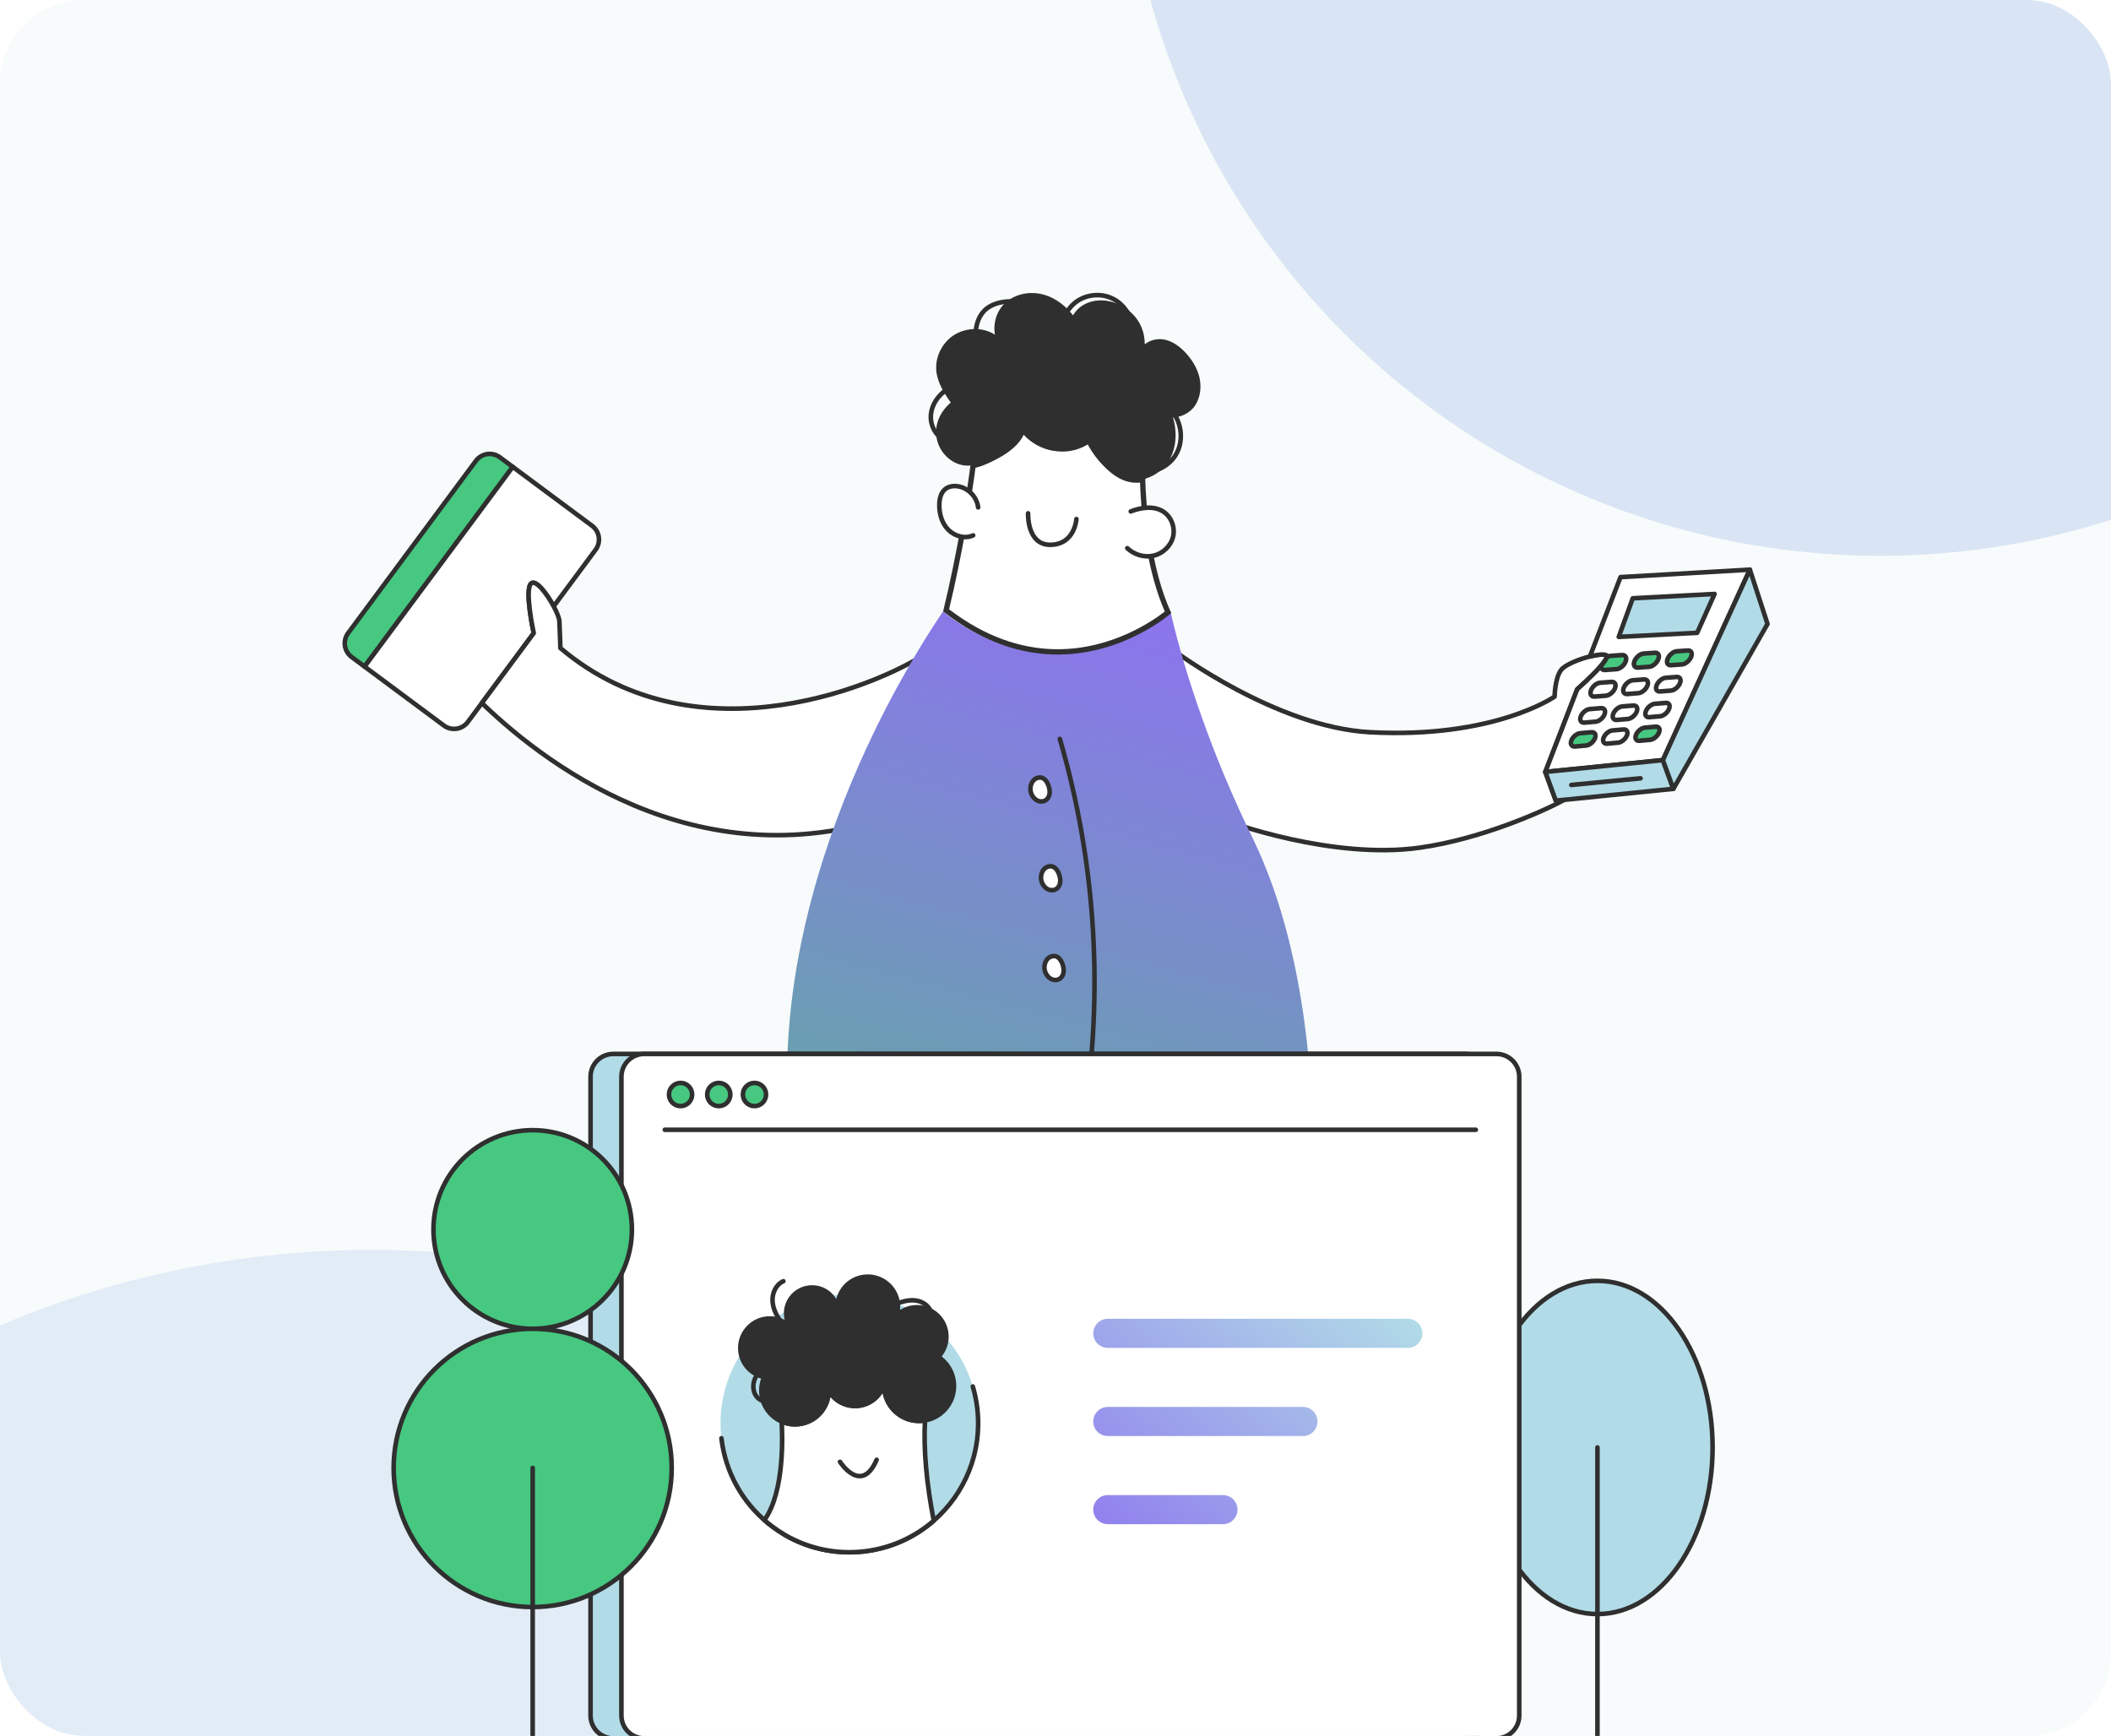 <svg width="608" height="500" viewBox="0 0 608 500" fill="none" xmlns="http://www.w3.org/2000/svg">
<g clip-path="url(#clip0_1350_75350)">
<rect width="608" height="500" rx="24" fill="#F8FBFB"/>
<g filter="url(#filter0_f_1350_75350)">
<circle cx="541.5" cy="-57.908" r="218" fill="#77A1E0" fill-opacity="0.24"/>
</g>
<g filter="url(#filter1_f_1350_75350)">
<circle cx="107" cy="634" r="274" fill="#77A1E0" fill-opacity="0.17"/>
</g>
<path d="M462.775 189.295C462.64 189.877 461.985 190.796 461.092 191.83C458.663 194.653 454.459 198.352 454.276 198.511L454.27 198.517L445.08 222.338L448.096 230.617L450.562 230.366C444.694 233.575 426.809 241.615 408.998 244.144C383.539 247.758 353.411 236.502 353.411 236.502L338.041 187.36C338.041 187.36 367.533 209.448 394.51 210.899C430.328 212.822 447.753 200.642 447.753 200.642C447.753 200.642 447.815 195.37 449.614 192.982C450.727 191.506 454.619 189.902 457.916 189.081C459.948 188.573 461.753 188.365 462.536 188.671C462.787 188.769 462.854 188.983 462.775 189.295Z" fill="white" stroke="#2F2F2F" stroke-width="1.32" stroke-miterlimit="10" stroke-linecap="round" stroke-linejoin="round"/>
<path d="M452.569 229.184C452.49 229.27 451.786 229.698 450.569 230.366H450.562" stroke="#2F2F2F" stroke-width="1.32" stroke-miterlimit="10" stroke-linecap="round" stroke-linejoin="round"/>
<path d="M147.678 134.465V134.471L104.995 192.002L101.287 189.246C99.103 187.624 98.644 184.531 100.272 182.345L137.069 132.732C138.69 130.546 141.78 130.087 143.971 131.716L147.678 134.465Z" fill="#46C880" stroke="#2F2F2F" stroke-width="1.32" stroke-miterlimit="10" stroke-linecap="round" stroke-linejoin="round"/>
<path d="M171.54 158.347L159.462 174.636C157.522 171.035 154.402 166.92 153.013 168.028C150.957 169.675 153.723 182.363 153.723 182.363L138.787 202.504L134.743 207.954C133.115 210.146 130.025 210.599 127.841 208.976L104.994 192.002L147.677 134.471L170.518 151.439C172.709 153.062 173.161 156.155 171.54 158.347Z" fill="white" stroke="#2F2F2F" stroke-width="1.32" stroke-miterlimit="10" stroke-linecap="round" stroke-linejoin="round"/>
<path d="M269.819 187.789C268.387 202.535 260.861 214.653 262.219 233.054C204.845 255.564 159.066 222.093 138.789 202.504L153.725 182.364C153.725 182.364 150.959 169.676 153.015 168.029C154.404 166.92 157.524 171.035 159.464 174.636C160.406 176.393 161.067 178.022 161.11 178.873C161.25 181.482 161.397 186.65 161.397 186.65C201.168 220.373 255.324 196.528 268.295 187.189C275.662 186.338 269.88 187.116 269.819 187.789Z" fill="white" stroke="#2F2F2F" stroke-width="1.32" stroke-miterlimit="10" stroke-linecap="round" stroke-linejoin="round"/>
<path d="M503.988 164.079L497.539 178.193L478.932 218.933L451.539 221.689L445.078 222.338L454.268 198.517L454.274 198.511C454.458 198.352 458.661 194.653 461.09 191.83C461.984 190.795 462.638 189.877 462.773 189.295C462.853 188.983 462.785 188.769 462.534 188.671C461.751 188.364 459.946 188.573 457.915 189.081L466.732 166.228L503.988 164.079Z" fill="white" stroke="#2F2F2F" stroke-width="1.32" stroke-miterlimit="10" stroke-linecap="round" stroke-linejoin="round"/>
<path d="M481.955 227.206L450.567 230.366H450.56L448.095 230.617L445.078 222.338L451.539 221.689L478.932 218.933L481.955 227.206Z" fill="#B1DBE7" stroke="#2F2F2F" stroke-width="1.32" stroke-miterlimit="10" stroke-linecap="round" stroke-linejoin="round"/>
<path d="M509.072 179.724L481.954 227.206L478.932 218.933L497.538 178.193L503.987 164.079L509.072 179.724Z" fill="#B1DBE7" stroke="#2F2F2F" stroke-width="1.32" stroke-miterlimit="10" stroke-linecap="round" stroke-linejoin="round"/>
<path d="M452.566 226.091L472.5 224.177" stroke="#2F2F2F" stroke-width="1.32" stroke-miterlimit="10" stroke-linecap="round" stroke-linejoin="round"/>
<path d="M470.262 172.324L466.221 183.447L488.809 182.271L493.827 171.078L470.262 172.324Z" fill="#B1DBE7" stroke="#2F2F2F" stroke-width="1.32" stroke-miterlimit="10" stroke-linecap="round" stroke-linejoin="round"/>
<path d="M468.194 190.581C467.968 191.145 467.564 191.659 467.093 192.051C466.615 192.443 466.071 192.7 465.569 192.737L462.296 192.976C461.531 193.031 461.072 192.553 461.09 191.831C461.984 190.796 462.638 189.877 462.773 189.296C463.14 189.075 463.526 188.928 463.893 188.904L467.184 188.677C468.188 188.61 468.641 189.461 468.194 190.581Z" fill="#46C880" stroke="#2F2F2F" stroke-width="1.32" stroke-miterlimit="10" stroke-linecap="round" stroke-linejoin="round"/>
<path d="M474.982 192.056L471.756 192.29C470.76 192.362 470.315 191.518 470.766 190.402C471.217 189.282 472.396 188.315 473.396 188.245L476.635 188.021C477.628 187.952 478.059 188.802 477.6 189.916H477.6C477.142 191.028 475.971 191.984 474.982 192.056Z" fill="#46C880" stroke="#2F2F2F" stroke-width="1.32" stroke-miterlimit="10" stroke-linecap="round" stroke-linejoin="round"/>
<path d="M484.435 191.37L481.257 191.601C480.276 191.672 479.852 190.833 480.313 189.724C480.776 188.611 481.951 187.652 482.936 187.583L486.127 187.362C487.105 187.294 487.516 188.139 487.046 189.246C486.577 190.35 485.41 191.3 484.435 191.37Z" fill="#46C880" stroke="#2F2F2F" stroke-width="1.32" stroke-miterlimit="10" stroke-linecap="round" stroke-linejoin="round"/>
<path d="M462.533 200.381L459.285 200.636C458.282 200.714 457.816 199.888 458.246 198.787C458.677 197.683 459.846 196.724 460.853 196.648L464.114 196.403C465.115 196.327 465.567 197.16 465.128 198.259C464.69 199.354 463.529 200.303 462.533 200.381Z" fill="white" stroke="#2F2F2F" stroke-width="1.32" stroke-miterlimit="10" stroke-linecap="round" stroke-linejoin="round"/>
<path d="M471.872 199.649L468.671 199.9C467.683 199.977 467.237 199.156 467.678 198.062C468.12 196.965 469.285 196.013 470.277 195.938L473.491 195.696C474.477 195.622 474.909 196.449 474.459 197.541C474.011 198.63 472.853 199.572 471.872 199.649Z" fill="white" stroke="#2F2F2F" stroke-width="1.32" stroke-miterlimit="10" stroke-linecap="round" stroke-linejoin="round"/>
<path d="M481.252 198.914L478.098 199.161C477.125 199.238 476.7 198.421 477.151 197.334C477.604 196.244 478.766 195.299 479.743 195.225L482.909 194.986C483.88 194.913 484.292 195.736 483.832 196.821C483.373 197.903 482.219 198.838 481.252 198.914Z" fill="white" stroke="#2F2F2F" stroke-width="1.32" stroke-miterlimit="10" stroke-linecap="round" stroke-linejoin="round"/>
<path d="M459.557 207.868L456.334 208.138C455.339 208.222 454.872 207.418 455.294 206.34C455.716 205.258 456.871 204.313 457.87 204.232L461.106 203.97C462.098 203.889 462.552 204.699 462.121 205.776C461.692 206.85 460.545 207.785 459.557 207.868Z" fill="white" stroke="#2F2F2F" stroke-width="1.32" stroke-miterlimit="10" stroke-linecap="round" stroke-linejoin="round"/>
<path d="M468.824 207.089L465.648 207.356C464.668 207.438 464.221 206.639 464.653 205.567C465.086 204.492 466.238 203.554 467.222 203.474L470.411 203.215C471.389 203.136 471.823 203.942 471.382 205.011C470.942 206.078 469.798 207.007 468.824 207.089Z" fill="white" stroke="#2F2F2F" stroke-width="1.32" stroke-miterlimit="10" stroke-linecap="round" stroke-linejoin="round"/>
<path d="M478.134 206.307L475.004 206.57C474.038 206.651 473.611 205.856 474.054 204.791C474.498 203.723 475.646 202.791 476.616 202.713L479.758 202.458C480.721 202.38 481.135 203.181 480.684 204.244C480.234 205.304 479.093 206.226 478.134 206.307Z" fill="white" stroke="#2F2F2F" stroke-width="1.32" stroke-miterlimit="10" stroke-linecap="round" stroke-linejoin="round"/>
<path d="M456.83 214.731L453.632 215.016C452.644 215.104 452.177 214.32 452.59 213.262C453.005 212.201 454.146 211.269 455.138 211.183L458.35 210.906C459.335 210.821 459.79 211.611 459.367 212.667C458.946 213.721 457.812 214.643 456.83 214.731Z" fill="#46C880" stroke="#2F2F2F" stroke-width="1.32" stroke-miterlimit="10" stroke-linecap="round" stroke-linejoin="round"/>
<path d="M466.031 213.91L462.878 214.192C461.904 214.278 461.457 213.499 461.881 212.447C462.306 211.392 463.445 210.467 464.422 210.382L467.588 210.109C468.559 210.025 468.993 210.811 468.561 211.861C468.129 212.908 466.998 213.824 466.031 213.91Z" fill="white" stroke="#2F2F2F" stroke-width="1.32" stroke-miterlimit="10" stroke-linecap="round" stroke-linejoin="round"/>
<path d="M475.273 213.086L472.165 213.363C471.206 213.448 470.779 212.673 471.213 211.628C471.648 210.58 472.784 209.66 473.747 209.577L476.867 209.308C477.824 209.225 478.239 210.006 477.796 211.05C477.354 212.091 476.226 213.001 475.273 213.086Z" fill="#46C880" stroke="#2F2F2F" stroke-width="1.32" stroke-miterlimit="10" stroke-linecap="round" stroke-linejoin="round"/>
<path d="M377.892 338.468C377.892 338.468 338.61 334.347 295.983 350.64C260.023 364.399 231.693 349.468 231.525 349.379C223.114 316.703 226.679 284.14 234.496 256.104C234.746 255.211 234.996 254.319 235.254 253.437C239.865 237.571 245.786 223.221 251.549 211.254C251.811 210.706 252.075 210.167 252.338 209.628C260.776 192.399 268.74 180.341 271.632 176.094C271.635 176.089 271.635 176.089 271.638 176.083C271.638 176.083 285.453 188.596 305.313 188.348C305.354 188.349 305.398 188.345 305.444 188.349C305.458 188.349 305.466 188.346 305.48 188.347C305.921 188.337 306.362 188.328 306.808 188.308C307.261 188.291 307.713 188.26 308.165 188.229C308.181 188.224 308.195 188.224 308.209 188.224C308.7 188.186 309.193 188.142 309.684 188.09C309.896 188.07 310.101 188.048 310.307 188.025C310.551 187.994 310.793 187.956 311.037 187.926C311.367 187.879 311.691 187.828 312.015 187.778C312.218 187.747 312.422 187.716 312.622 187.677C312.828 187.64 313.034 187.604 313.241 187.567C313.447 187.531 313.647 187.491 313.856 187.449C314.065 187.408 314.269 187.363 314.478 187.321C314.89 187.235 315.306 187.142 315.718 187.042C316.139 186.939 316.555 186.833 316.974 186.722C316.982 186.72 316.982 186.72 316.982 186.72C317.659 186.538 318.337 186.342 319.021 186.122C319.445 185.986 319.872 185.845 320.303 185.699C320.672 185.575 321.042 185.438 321.412 185.302C321.531 185.261 321.644 185.216 321.757 185.172C322.138 185.027 322.519 184.883 322.9 184.724C323.331 184.55 323.759 184.368 324.199 184.178C324.199 184.178 324.202 184.172 324.21 184.17C324.633 183.985 325.061 183.789 325.493 183.588C325.526 183.577 325.556 183.559 325.587 183.541C326.007 183.347 326.433 183.143 326.851 182.928C327.253 182.731 327.654 182.521 328.051 182.308C328.546 182.051 329.037 181.777 329.53 181.498C330.248 181.095 330.964 180.67 331.685 180.22C332.046 179.996 332.41 179.766 332.771 179.527C333.135 179.297 333.499 179.053 333.86 178.801C334.199 178.579 334.538 178.342 334.872 178.103C335.631 177.57 336.394 177.003 337.16 176.418L337.168 176.415C339.439 186.114 342.432 196.173 346.022 206.257C346.514 207.647 347.019 209.035 347.533 210.422C351.356 220.824 355.802 231.173 360.693 241.205C361.853 243.583 362.937 245.999 363.944 248.457C367.738 257.617 370.512 267.201 372.563 276.568C379.63 308.879 377.892 338.468 377.892 338.468Z" fill="url(#paint0_linear_1350_75350)"/>
<path d="M296.97 228.428C297.262 229.267 297.806 230.04 298.576 230.481C299.346 230.921 300.354 230.984 301.114 230.526C301.865 230.072 302.277 229.18 302.324 228.303C302.409 226.669 301.329 223.704 299.273 223.955C297.171 224.212 296.358 226.671 296.97 228.428Z" fill="white" stroke="#2F2F2F" stroke-width="1.32" stroke-miterlimit="10" stroke-linecap="round" stroke-linejoin="round"/>
<path d="M300.019 253.99C300.311 254.828 300.855 255.602 301.625 256.042C302.395 256.483 303.403 256.546 304.163 256.087C304.914 255.634 305.326 254.742 305.372 253.865C305.458 252.231 304.378 249.265 302.322 249.516C300.22 249.773 299.407 252.232 300.019 253.99Z" fill="white" stroke="#2F2F2F" stroke-width="1.32" stroke-miterlimit="10" stroke-linecap="round" stroke-linejoin="round"/>
<path d="M301.005 279.851C301.297 280.689 301.841 281.462 302.611 281.903C303.382 282.344 304.389 282.407 305.149 281.948C305.9 281.495 306.313 280.603 306.359 279.725C306.445 278.092 305.365 275.126 303.308 275.377C301.206 275.634 300.393 278.093 301.005 279.851Z" fill="white" stroke="#2F2F2F" stroke-width="1.32" stroke-miterlimit="10" stroke-linecap="round" stroke-linejoin="round"/>
<path d="M300.499 308.203C300.791 309.042 301.335 309.815 302.106 310.256C302.876 310.696 303.883 310.759 304.643 310.301C305.395 309.847 305.807 308.955 305.853 308.078C305.939 306.444 304.859 303.479 302.802 303.73C300.7 303.986 299.887 306.446 300.499 308.203Z" fill="white" stroke="#2F2F2F" stroke-width="1.32" stroke-miterlimit="10" stroke-linecap="round" stroke-linejoin="round"/>
<path d="M305.25 212.825C315.638 248.378 317.97 286.263 312.022 322.823" stroke="#2F2F2F" stroke-width="1.32" stroke-miterlimit="10" stroke-linecap="round" stroke-linejoin="round"/>
<path d="M329.762 132.209C329.762 132.209 329.728 134.096 329.819 137.179" stroke="#2F2F2F" stroke-width="1.32" stroke-miterlimit="10" stroke-linecap="round" stroke-linejoin="round"/>
<path d="M304.657 187.763C293.542 187.762 282.723 183.735 272.492 175.793C276.341 160.028 279.379 141.351 280.27 134.074C281.964 133.794 283.599 133.073 285.022 132.405C287.075 131.414 289.435 130.165 291.435 128.383C292.974 127.012 293.989 125.553 294.605 123.791C296.755 126.543 299.922 128.476 303.354 129.072C304.229 129.224 305.104 129.302 305.954 129.302C308.722 129.302 311.334 128.477 313.563 126.907C314.985 129.726 316.871 132.253 319.179 134.432C321.231 136.376 323.214 137.558 325.241 138.044C325.924 138.205 326.63 138.286 327.343 138.285C327.918 138.285 328.501 138.233 329.084 138.129C329.352 146.053 330.614 163.605 336.42 176.37C333.989 178.349 321.529 187.763 304.659 187.763C304.658 187.763 304.658 187.763 304.657 187.763Z" fill="white"/>
<path d="M294.834 125.237C297.047 127.616 300.026 129.271 303.222 129.826C304.14 129.986 305.059 130.067 305.953 130.067C308.587 130.067 311.086 129.361 313.278 128.011C314.687 130.605 316.49 132.946 318.651 134.986C320.804 137.026 322.901 138.269 325.069 138.79C325.806 138.963 326.571 139.051 327.343 139.051C327.676 139.051 328.012 139.034 328.348 139.002C329.076 158.454 332.907 170.277 335.48 176.14C332.27 178.651 320.409 186.997 304.656 186.997C293.857 186.997 283.331 183.127 273.352 175.49C277.059 160.185 279.996 142.294 280.959 134.72C282.54 134.376 284.035 133.714 285.361 133.091C287.454 132.081 289.872 130.799 291.943 128.955C293.227 127.811 294.17 126.608 294.834 125.237ZM294.298 121.997C293.817 124.411 292.762 126.176 290.926 127.811C289.09 129.447 286.908 130.644 284.697 131.712C283.067 132.477 281.346 133.22 279.58 133.393C278.773 140.356 275.604 159.949 271.631 176.091C283.497 185.432 294.839 188.528 304.656 188.528C323.946 188.528 337.36 176.58 337.36 176.58C331.322 163.737 330.052 145.787 329.82 137.179C329.012 137.4 328.179 137.52 327.343 137.52C326.7 137.52 326.056 137.449 325.419 137.3C323.228 136.774 321.333 135.419 319.703 133.875C317.249 131.558 315.256 128.787 313.845 125.732C311.528 127.622 308.823 128.536 305.953 128.536C305.142 128.536 304.317 128.463 303.484 128.318C299.706 127.661 296.266 125.28 294.298 121.997Z" fill="#2F2F2F"/>
<path d="M279.58 133.393C279.834 131.132 279.951 129.836 279.951 129.836" stroke="#2F2F2F" stroke-width="1.32" stroke-miterlimit="10" stroke-linecap="round" stroke-linejoin="round"/>
<path d="M270.345 106.925C270.733 110.316 272.753 113.272 274.726 116.079C271.587 118.55 269.752 122.074 270.408 126.009C271.062 129.963 274.58 133.393 278.588 133.456C278.918 133.453 279.247 133.451 279.58 133.393C281.346 133.221 283.067 132.478 284.697 131.712C286.908 130.645 289.09 129.447 290.926 127.812C292.762 126.176 293.816 124.412 294.298 121.997C296.266 125.28 299.706 127.662 303.484 128.318C307.262 128.975 310.872 128.157 313.845 125.733C315.256 128.788 317.249 131.559 319.703 133.875C321.333 135.419 323.228 136.774 325.419 137.3C326.886 137.645 328.391 137.57 329.82 137.18C332.494 136.409 334.873 134.524 336.252 132.097C338.372 128.349 338.339 123.655 336.957 119.594C339.549 119.772 342.337 118.53 343.724 116.323C345.111 114.117 345.39 111.326 344.797 108.786C344.184 106.264 342.773 103.979 340.996 102.062C339.358 100.297 337.289 98.751 334.907 98.399C332.506 98.046 329.779 99.162 328.867 101.392C329.363 98.281 328.855 95.086 327.056 92.489C325.256 89.892 322.433 88.035 319.331 87.41C317.354 87.005 315.243 87.106 313.374 87.897C311.505 88.669 309.895 90.187 309.2 92.097C306.968 88.948 303.867 86.38 300.158 85.434C296.431 84.468 292.138 85.382 289.514 88.189C287.044 90.821 286.351 95.004 287.843 98.301C284.894 95.21 280.068 94.65 276.208 96.464C272.331 98.277 269.869 102.687 270.345 106.925Z" fill="#2F2F2F" stroke="#2F2F2F" stroke-width="1.32" stroke-miterlimit="10" stroke-linecap="round" stroke-linejoin="round"/>
<path d="M310.019 149.503C310.019 149.503 309.6 156.751 302.647 156.917C295.694 157.082 296.108 147.848 296.108 147.848" stroke="#2F2F2F" stroke-width="1.32" stroke-miterlimit="10" stroke-linecap="round" stroke-linejoin="round"/>
<path d="M325.669 147.299C328.718 146.135 332.361 145.595 335.09 147.387C337.381 148.892 338.5 151.928 337.861 154.596C337.221 157.264 334.933 159.426 332.263 160.046C329.593 160.666 326.656 159.781 324.672 157.888" fill="white"/>
<path d="M325.669 147.299C328.718 146.135 332.361 145.595 335.09 147.387C337.381 148.892 338.5 151.928 337.861 154.596C337.221 157.264 334.933 159.426 332.263 160.046C329.593 160.666 326.656 159.781 324.672 157.888" stroke="#2F2F2F" stroke-width="1.32" stroke-miterlimit="10" stroke-linecap="round" stroke-linejoin="round"/>
<path d="M281.722 146.135C281.379 143.151 278.886 140.546 275.921 140.075C274.655 139.874 273.272 140.06 272.268 140.856C270.989 141.871 270.576 143.637 270.539 145.27C270.477 147.903 271.241 150.642 273.068 152.538C274.895 154.434 277.888 155.291 280.286 154.206" fill="white"/>
<path d="M281.722 146.135C281.379 143.151 278.886 140.546 275.921 140.075C274.655 139.874 273.272 140.06 272.268 140.856C270.989 141.871 270.576 143.637 270.539 145.27C270.477 147.903 271.241 150.642 273.068 152.538C274.895 154.434 277.888 155.291 280.286 154.206" stroke="#2F2F2F" stroke-width="1.32" stroke-miterlimit="10" stroke-linecap="round" stroke-linejoin="round"/>
<path d="M271.959 126.693C269.355 125.424 267.868 122.362 268.11 119.473C268.352 116.584 270.14 113.953 272.531 112.316C274.183 111.185 276.123 110.481 278.115 110.29" stroke="#2F2F2F" stroke-width="1.32" stroke-miterlimit="10" stroke-linecap="round" stroke-linejoin="round"/>
<path d="M281.865 102.965C281.376 100.608 280.885 98.221 281.007 95.817C281.129 93.414 281.934 90.953 283.685 89.304C285.003 88.064 286.758 87.372 288.537 87.046C291.511 86.5 294.654 86.928 297.373 88.249" stroke="#2F2F2F" stroke-width="1.32" stroke-miterlimit="10" stroke-linecap="round" stroke-linejoin="round"/>
<path d="M305.808 95.846C305.579 92.375 307.266 88.839 310.106 86.836C312.947 84.833 316.842 84.432 320.03 85.815C323.218 87.199 325.588 90.318 326.069 93.762" stroke="#2F2F2F" stroke-width="1.32" stroke-miterlimit="10" stroke-linecap="round" stroke-linejoin="round"/>
<path d="M336.48 117.344C340.318 120.654 341.247 126.862 338.547 131.152C335.847 135.441 329.851 137.284 325.211 135.249" stroke="#2F2F2F" stroke-width="1.32" stroke-miterlimit="10" stroke-linecap="round" stroke-linejoin="round"/>
<path d="M460.088 464.898C478.406 464.898 493.255 443.412 493.255 416.907C493.255 390.403 478.406 368.917 460.088 368.917C441.771 368.917 426.922 390.403 426.922 416.907C426.922 443.412 441.771 464.898 460.088 464.898Z" fill="#B1DBE7" stroke="#2F2F2F" stroke-width="1.32" stroke-miterlimit="10" stroke-linecap="round" stroke-linejoin="round"/>
<path d="M460.088 416.907V500.413" stroke="#2F2F2F" stroke-width="1.32" stroke-miterlimit="10" stroke-linecap="round" stroke-linejoin="round"/>
<path d="M422.115 500.692H176.642C173.021 500.692 170.086 497.755 170.086 494.131V310.123C170.086 306.5 173.021 303.562 176.642 303.562H422.115C425.736 303.562 428.671 306.5 428.671 310.123V494.131C428.671 497.755 425.736 500.692 422.115 500.692Z" fill="#B1DBE7" stroke="#2F2F2F" stroke-width="1.32" stroke-miterlimit="10" stroke-linecap="round" stroke-linejoin="round"/>
<path d="M431.008 500.692H185.535C181.914 500.692 178.979 497.755 178.979 494.131V310.123C178.979 306.5 181.914 303.562 185.535 303.562H431.008C434.629 303.562 437.564 306.5 437.564 310.123V494.131C437.564 497.755 434.629 500.692 431.008 500.692Z" fill="white" stroke="#2F2F2F" stroke-width="1.32" stroke-miterlimit="10" stroke-linecap="round" stroke-linejoin="round"/>
<path d="M191.477 325.408H425.065" stroke="#2F2F2F" stroke-width="1.32" stroke-miterlimit="10" stroke-linecap="round" stroke-linejoin="round"/>
<path d="M196.011 318.587C197.853 318.587 199.345 317.094 199.345 315.251C199.345 313.408 197.853 311.915 196.011 311.915C194.17 311.915 192.678 313.408 192.678 315.251C192.678 317.094 194.17 318.587 196.011 318.587Z" fill="#46C880" stroke="#2F2F2F" stroke-width="1.32" stroke-miterlimit="10" stroke-linecap="round" stroke-linejoin="round"/>
<path d="M207.015 318.587C208.857 318.587 210.349 317.094 210.349 315.251C210.349 313.408 208.857 311.915 207.015 311.915C205.174 311.915 203.682 313.408 203.682 315.251C203.682 317.094 205.174 318.587 207.015 318.587Z" fill="#46C880" stroke="#2F2F2F" stroke-width="1.32" stroke-miterlimit="10" stroke-linecap="round" stroke-linejoin="round"/>
<path d="M217.301 318.587C219.142 318.587 220.634 317.094 220.634 315.251C220.634 313.408 219.142 311.915 217.301 311.915C215.459 311.915 213.967 313.408 213.967 315.251C213.967 317.094 215.459 318.587 217.301 318.587Z" fill="#46C880" stroke="#2F2F2F" stroke-width="1.32" stroke-miterlimit="10" stroke-linecap="round" stroke-linejoin="round"/>
<path d="M153.419 382.726C169.202 382.726 181.998 369.92 181.998 354.124C181.998 338.327 169.202 325.522 153.419 325.522C137.635 325.522 124.84 338.327 124.84 354.124C124.84 369.92 137.635 382.726 153.419 382.726Z" fill="#46C880" stroke="#2F2F2F" stroke-width="1.32" stroke-miterlimit="10" stroke-linecap="round" stroke-linejoin="round"/>
<path d="M153.419 462.876C175.534 462.876 193.462 444.934 193.462 422.801C193.462 400.668 175.534 382.726 153.419 382.726C131.305 382.726 113.377 400.668 113.377 422.801C113.377 444.934 131.305 462.876 153.419 462.876Z" fill="#46C880" stroke="#2F2F2F" stroke-width="1.32" stroke-miterlimit="10" stroke-linecap="round" stroke-linejoin="round"/>
<path d="M153.42 422.801V500.894" stroke="#2F2F2F" stroke-width="1.32" stroke-miterlimit="10" stroke-linecap="round" stroke-linejoin="round"/>
<path d="M281.47 405.652C282.946 418.322 277.878 430.228 268.943 437.999C263.511 442.73 256.627 445.944 248.923 446.843C241.295 447.733 233.925 446.229 227.591 442.95C227.105 442.692 226.634 442.432 226.161 442.156C226.01 442.079 225.859 442.002 225.721 441.892C225.07 441.499 224.49 441.119 223.947 440.75C223.528 440.468 223.116 440.179 222.711 439.88C222.018 439.372 221.441 438.919 221.02 438.58C213.88 432.7 208.933 424.154 207.779 414.251C206.748 405.406 208.908 396.912 213.386 389.945C215.875 386.03 219.096 382.598 222.886 379.855C224.033 379.028 225.235 378.257 226.476 377.561C230.347 375.376 234.691 373.876 239.353 373.222C239.676 373.153 240.002 373.114 240.328 373.076C240.872 373.013 241.418 372.965 241.965 372.933C247.803 372.504 253.456 373.451 258.581 375.548C259.606 375.964 260.603 376.415 261.576 376.932C265.729 379.063 269.455 381.984 272.541 385.501C277.334 390.961 280.565 397.879 281.47 405.652Z" fill="#B1DBE7"/>
<path d="M280.182 399.346C280.782 401.372 281.217 403.479 281.471 405.652C282.947 418.322 277.878 430.227 268.943 437.998C263.511 442.729 256.627 445.944 248.923 446.843C241.296 447.733 233.925 446.229 227.592 442.95C227.105 442.692 226.634 442.431 226.161 442.156C226.01 442.079 225.86 442.002 225.721 441.892C225.071 441.499 224.491 441.118 223.947 440.75C223.528 440.468 223.117 440.179 222.711 439.88C222.019 439.372 221.441 438.919 221.021 438.58C213.881 432.7 208.933 424.154 207.779 414.251" stroke="#2F2F2F" stroke-width="1.32" stroke-miterlimit="10" stroke-linecap="round" stroke-linejoin="round"/>
<path d="M268.943 437.998C263.511 442.729 256.628 445.943 248.923 446.843C241.296 447.733 233.925 446.229 227.592 442.95C227.105 442.692 226.634 442.431 226.161 442.156C226.01 442.079 225.86 442.002 225.721 441.892C223.536 440.571 221.942 439.323 221.021 438.58C220.461 438.094 220.16 437.813 220.16 437.813C226.098 429.588 225.335 412.77 225.119 409.423C226.616 410.115 228.333 410.387 230.104 410.181C235.074 409.601 238.723 405.377 238.672 400.483C240.326 403.457 243.676 405.319 247.28 404.899C250.992 404.466 253.874 401.766 254.702 398.329C254.638 398.998 254.655 399.689 254.735 400.373C255.376 405.876 260.358 409.849 265.888 409.204C266.059 409.184 266.229 409.164 266.412 409.111C265.947 417.548 266.897 427.601 268.943 437.998Z" fill="white" stroke="#2F2F2F" stroke-width="1.32" stroke-miterlimit="10" stroke-linecap="round" stroke-linejoin="round"/>
<path d="M266.427 408.755C266.424 408.868 266.405 408.982 266.404 409.111" stroke="#2F2F2F" stroke-width="1.32" stroke-miterlimit="10" stroke-linecap="round" stroke-linejoin="round"/>
<path d="M225.076 408.842C225.076 408.842 225.1 409.048 225.113 409.432" stroke="#2F2F2F" stroke-width="1.32" stroke-miterlimit="10" stroke-linecap="round" stroke-linejoin="round"/>
<path d="M274.698 398.039C275.32 403.38 271.649 408.242 266.405 409.111C266.235 409.163 266.061 409.183 265.887 409.204C260.36 409.849 255.372 405.885 254.73 400.37C254.65 399.688 254.634 398.999 254.701 398.333C253.882 401.77 250.986 404.469 247.28 404.901C243.67 405.323 240.324 403.464 238.675 400.476C238.716 405.371 235.068 409.603 230.096 410.183C228.338 410.389 226.62 410.107 225.113 409.432C222.053 408.102 219.759 405.221 219.344 401.656C219.135 399.865 219.432 398.143 220.103 396.603C216.557 395.925 213.716 393.028 213.277 389.256C212.734 384.597 216.077 380.367 220.733 379.824C223.266 379.528 225.66 380.373 227.403 381.969C226.919 381.126 226.601 380.183 226.481 379.153C226.004 375.065 228.928 371.366 233.029 370.887C237.115 370.411 240.81 373.337 241.287 377.425C240.731 372.655 244.144 368.338 248.91 367.781C253.693 367.223 258.007 370.639 258.563 375.41C258.703 376.614 258.584 377.801 258.263 378.898C259.547 377.656 261.231 376.817 263.131 376.595C267.77 376.054 271.977 379.37 272.518 384.014C272.819 386.597 271.918 389.063 270.245 390.817C272.642 392.384 274.341 394.981 274.698 398.039Z" fill="#2F2F2F" stroke="#2F2F2F" stroke-width="1.32" stroke-miterlimit="10" stroke-linecap="round" stroke-linejoin="round"/>
<path d="M241.932 421.049C241.932 421.049 248.091 430.687 252.486 420.459" stroke="#2F2F2F" stroke-width="1.32" stroke-miterlimit="10" stroke-linecap="round" stroke-linejoin="round"/>
<path d="M220.283 394.032C218.617 394.878 217.387 396.534 217.057 398.374C216.791 399.855 217.133 401.493 218.181 402.572C219.229 403.651 221.028 404.017 222.302 403.217" stroke="#2F2F2F" stroke-width="1.32" stroke-miterlimit="10" stroke-linecap="round" stroke-linejoin="round"/>
<path d="M225.235 381.171C223.845 379.292 222.656 377.151 222.506 374.818C222.355 372.485 223.477 369.95 225.623 369.029" stroke="#2F2F2F" stroke-width="1.32" stroke-miterlimit="10" stroke-linecap="round" stroke-linejoin="round"/>
<path d="M257.426 375.722C259.359 375.056 261.359 374.381 263.397 374.541C265.435 374.701 267.536 375.922 268.07 377.897" stroke="#2F2F2F" stroke-width="1.32" stroke-miterlimit="10" stroke-linecap="round" stroke-linejoin="round"/>
<path d="M405.489 388.229H319.065C316.752 388.229 314.877 386.353 314.877 384.038V384.038C314.877 381.723 316.752 379.847 319.065 379.847H405.489C407.802 379.847 409.677 381.723 409.677 384.038V384.038C409.677 386.353 407.802 388.229 405.489 388.229Z" fill="url(#paint1_linear_1350_75350)"/>
<path d="M375.274 413.619H319.065C316.752 413.619 314.877 411.743 314.877 409.428C314.877 407.113 316.752 405.237 319.065 405.237H375.274C377.587 405.237 379.462 407.113 379.462 409.428C379.462 411.743 377.587 413.619 375.274 413.619Z" fill="url(#paint2_linear_1350_75350)"/>
<path d="M352.228 439.009H319.065C316.752 439.009 314.877 437.133 314.877 434.818C314.877 432.503 316.752 430.626 319.065 430.626H352.228C354.541 430.626 356.416 432.503 356.416 434.818C356.416 437.133 354.541 439.009 352.228 439.009Z" fill="url(#paint3_linear_1350_75350)"/>
</g>
<defs>
<filter id="filter0_f_1350_75350" x="123.5" y="-475.908" width="836" height="836" filterUnits="userSpaceOnUse" color-interpolation-filters="sRGB">
<feFlood flood-opacity="0" result="BackgroundImageFix"/>
<feBlend mode="normal" in="SourceGraphic" in2="BackgroundImageFix" result="shape"/>
<feGaussianBlur stdDeviation="100" result="effect1_foregroundBlur_1350_75350"/>
</filter>
<filter id="filter1_f_1350_75350" x="-367" y="160" width="948" height="948" filterUnits="userSpaceOnUse" color-interpolation-filters="sRGB">
<feFlood flood-opacity="0" result="BackgroundImageFix"/>
<feBlend mode="normal" in="SourceGraphic" in2="BackgroundImageFix" result="shape"/>
<feGaussianBlur stdDeviation="100" result="effect1_foregroundBlur_1350_75350"/>
</filter>
<linearGradient id="paint0_linear_1350_75350" x1="338.177" y1="177.194" x2="275.176" y2="413.388" gradientUnits="userSpaceOnUse">
<stop stop-color="#8C74EE"/>
<stop offset="1" stop-color="#55BA8B"/>
</linearGradient>
<linearGradient id="paint1_linear_1350_75350" x1="381.814" y1="359.425" x2="307.627" y2="452.733" gradientUnits="userSpaceOnUse">
<stop stop-color="#B1DBE7"/>
<stop offset="0.979" stop-color="#8C74EE"/>
</linearGradient>
<linearGradient id="paint2_linear_1350_75350" x1="384.909" y1="361.886" x2="310.721" y2="455.194" gradientUnits="userSpaceOnUse">
<stop stop-color="#B1DBE7"/>
<stop offset="0.979" stop-color="#8C74EE"/>
</linearGradient>
<linearGradient id="paint3_linear_1350_75350" x1="390.2" y1="366.093" x2="316.013" y2="459.401" gradientUnits="userSpaceOnUse">
<stop stop-color="#B1DBE7"/>
<stop offset="0.979" stop-color="#8C74EE"/>
</linearGradient>
<clipPath id="clip0_1350_75350">
<rect width="608" height="500" rx="24" fill="white"/>
</clipPath>
</defs>
</svg>

